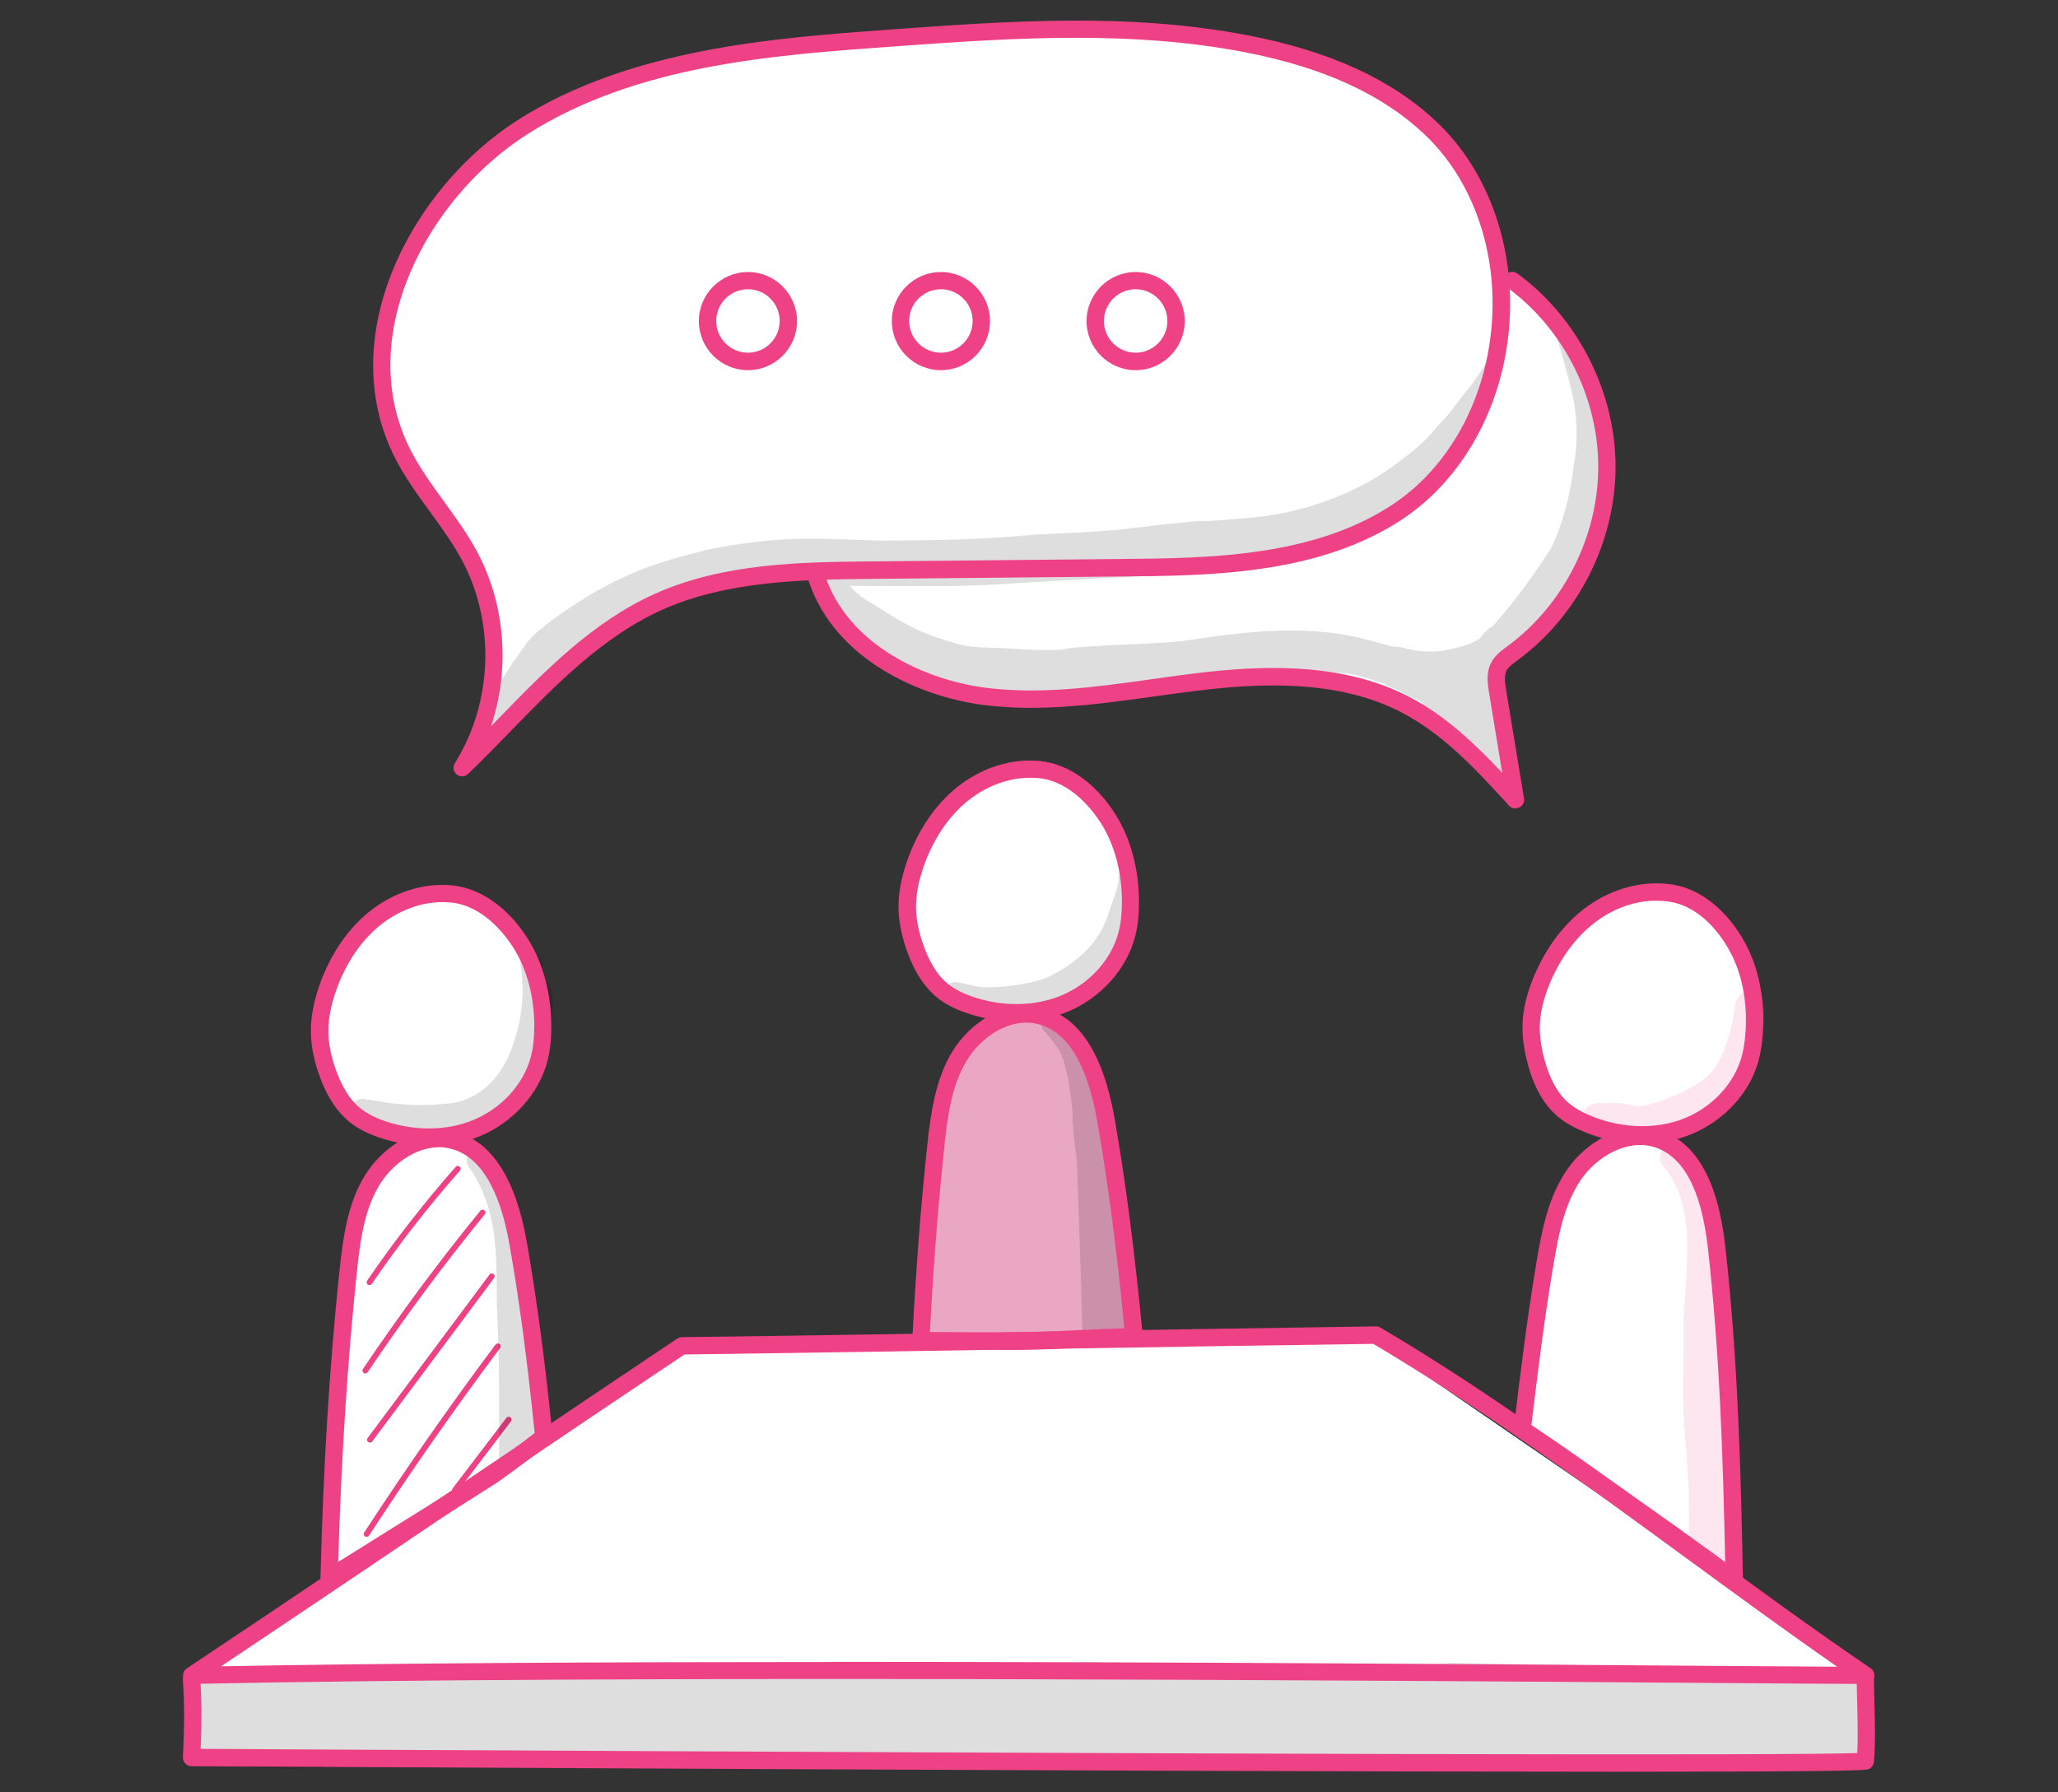 <?xml version="1.0" encoding="UTF-8"?><svg id="Layer_1" xmlns="http://www.w3.org/2000/svg" viewBox="0 0 153.04 133.28"><rect x="0" y="0" width="153.04" height="133.28" fill="#333333" stroke="none"/><defs><style>.cls-1{fill:#fff;}.cls-2{opacity:.13;}.cls-3{fill:#eaa7c3;}.cls-4{fill:#ee4186;}</style></defs><g><path class="cls-1" d="M14.74,124.07c10.55-7.12,21.1-14.25,31.65-21.37,1.46-.98,2.95-1.99,4.65-2.46,1.42-.39,2.91-.4,4.38-.4,15.64-.03,31.29-.05,46.93-.08l35.75,24.55,.22,6.63-123.69-.54,.11-6.34Z"/><path class="cls-1" d="M128.98,116.76s-15.76-10.9-15.75-11.25c.38-4.38,.9-8.77,2-13.04,.62-2.43,1.5-4.92,3.39-6.57,1.89-1.65,5.04-2.07,6.81-.3,1.08,1.09,1.41,2.7,1.67,4.22,1.49,8.93,2.06,18.01,1.89,26.94Z"/><path class="cls-1" d="M114.31,79.48c-.86-3.26-.02-6.91,2.17-9.47,1.53-1.78,3.71-3.04,6.05-3.24,2.34-.2,4.79,.72,6.26,2.55,1.39,1.74,1.8,4.09,1.7,6.32-.13,2.86-1.17,5.87-3.54,7.47-1.24,.84-2.75,1.23-4.25,1.3-1.24,.06-2.5-.08-3.66-.51-2.14-.77-4.2-2.4-4.73-4.42Z"/><path class="cls-1" d="M67.49,70.38c-.86-3.43-.02-7.28,2.17-9.97,1.53-1.88,3.71-3.2,6.05-3.41,2.34-.22,4.79,.75,6.26,2.68,1.39,1.83,1.8,4.3,1.7,6.65-.13,3.01-1.17,6.18-3.54,7.87-1.24,.89-2.75,1.29-4.25,1.37-1.24,.06-2.5-.09-3.66-.53-2.14-.81-4.2-2.53-4.73-4.65Z"/><path class="cls-1" d="M24.18,79.87c-.83-3.31-.02-7.02,2.12-9.61,1.49-1.81,3.62-3.09,5.9-3.29,2.28-.21,4.67,.73,6.11,2.59,1.36,1.77,1.76,4.15,1.66,6.41-.13,2.9-1.14,5.96-3.45,7.58-1.21,.86-2.69,1.25-4.15,1.32-1.21,.06-2.43-.08-3.57-.51-2.08-.78-4.1-2.44-4.61-4.48Z"/><path class="cls-1" d="M24.69,117.43c.22-6.97,.54-13.94,.95-20.91,.14-2.37,.3-4.78,1.22-6.97s2.75-4.13,5.08-4.55c.64-.11,1.31-.11,1.93,.08,1.9,.58,2.89,2.62,3.54,4.49,1.94,5.53,2.91,11.39,2.86,17.24-2.05,1.52-4.11,3.01-6.18,4.49-3.04,2.16-6.13,4.28-9.4,6.11Z"/><g class="cls-2"><path d="M139.05,125.2c-.22-.31-.47-.57-.77-.78-.66,0-1.32,0-1.98,0-1.03-.02-2.07-.08-3.06-.38-.06-.02-.11-.04-.16-.07-8.42,.07-16.83-.17-25.24-.3-.04,0-.07,.02-.11,.02-1.06,.11-2.14,.06-3.21,.07-1.07,.01-2.13,.02-3.2,.03-2.13,.02-4.25,0-6.38,0-4.26,.01-8.52,.04-12.78,.06-.24,0-.4-.1-.51-.25-6.61,.21-13.22,.41-19.84,.1-2.26-.04-4.52-.06-6.78-.07-6.36,.05-12.71,.13-19.07,.21-3.57,.04-7.14,0-10.7,.03-1.78,.01-3.56,.11-5.35,.17-1.76,.06-3.53,.08-5.29,.15-.25,.01-.44-.07-.57-.2,.12,1.34,.2,2.69,.29,4.03,.06,.89,.18,1.82,.23,2.75,.01,0,.02,0,.04,0,2.89,.66,5.89,.86,8.85,.72,2.67-.12,5.33-.4,8.01-.4,2.68,0,5.36,.03,8.04,.03,2.72,0,5.45-.09,8.17,.01,.7,.03,1.4,.04,2.11,.06,5.21-.39,10.41-.78,15.64-.72,2.9,.01,5.79,.29,8.69,.38,3.77,.16,7.55,.12,11.33,.17,6.15,.15,12.3,.49,18.46,.34,4.78-.08,9.56-.11,14.34-.14,6.46-.22,12.93-.34,19.39,.06,.5,.01,.98-.14,1.4-.4-.09-.62-.16-1.24-.18-1.87-.03-.84,.01-1.67,.03-2.5,0-.47,.02-.95,.17-1.35Z"/></g><g><path class="cls-4" d="M27.48,95.58s-.08-.01-.12-.04c-.1-.07-.12-.2-.06-.3,2.01-2.94,4.23-5.78,6.58-8.46,.08-.09,.21-.1,.3-.02,.09,.08,.1,.21,.02,.3-2.34,2.66-4.55,5.49-6.55,8.42-.04,.06-.11,.09-.18,.09Z"/><path class="cls-4" d="M27.17,102.15s-.08-.01-.12-.04c-.1-.07-.12-.2-.06-.3,2.72-4.04,5.65-8,8.73-11.77,.08-.09,.21-.1,.3-.03,.09,.08,.11,.21,.03,.3-3.07,3.76-6,7.71-8.71,11.74-.04,.06-.11,.09-.18,.09Z"/><path class="cls-4" d="M27.51,107.28s-.09-.01-.13-.04c-.1-.07-.11-.21-.04-.3l9.06-12.15c.07-.1,.21-.11,.3-.04,.1,.07,.11,.21,.04,.3l-9.06,12.15c-.04,.06-.11,.09-.17,.09Z"/><path class="cls-4" d="M27.27,114.29s-.08-.01-.12-.03c-.1-.06-.13-.2-.06-.3,3.09-4.74,6.37-9.44,9.76-13.97,.07-.09,.21-.11,.3-.04,.09,.07,.11,.21,.04,.3-3.38,4.52-6.66,9.21-9.74,13.94-.04,.06-.11,.1-.18,.1Z"/><path class="cls-4" d="M33.83,111.03s-.09-.01-.13-.04c-.09-.07-.11-.21-.04-.3l4-5.25c.07-.1,.21-.11,.3-.04,.09,.07,.11,.21,.04,.3l-4,5.25c-.04,.06-.11,.08-.17,.08Z"/><g class="cls-2"><path d="M40.47,72.94c0-.11-.02-.2-.02-.25-.07-.49-.03-1.07-.32-1.5-.22-.33-.7-.4-1.03-.21-.44,.24-.43,.74-.32,1.17,.05,.49,.06,.97,.09,1.46-.01,.64-.08,1.83-.38,2.93-.83,3.51-2.71,5.11-4.85,5.5-1.04,.07-1.46,.17-3.01,.13-.24,0-1.22-.1-1.47-.12-.65-.09-1.3-.21-1.96-.3-.22-.06-.47-.03-.67,.09-.65,.35-.52,1.42,.21,1.59,.22,.06,.45,.12,.68,.17,.08,.11,.18,.2,.33,.23,.8,.25,1.61,.54,2.46,.6,.49,.02,.99,0,1.48-.01,.48,.03,.96,.02,1.44-.02,.03,0,.06,0,.09,0,2.21,.1,4.18-1.21,5.6-2.8,1.5-1.65,2.2-4.85,2.26-6.15,.11-.78,.09-2.15-.59-2.52Z"/></g><g class="cls-2"><path d="M36.95,97.2c.22,4.05,.17,8.11,.15,12.17,.36-.26,.71-.52,1.07-.78,.71-.52,1.4-1.07,2.1-1.6-.19-1.58-.38-3.22-.54-4.92-.36-2.64-.87-8.72-1.77-12.79-.21-.54-.3-1.3-.75-1.68-.12-.26-.25-.52-.39-.78-.33-.46-.48-1.16-1.06-1.34-.69-.21-1.33,.61-.94,1.23,2.22,3.17,2.1,6.38,2.13,10.49Z"/></g><path class="cls-4" d="M31.89,85.21c-1.25,0-2.53-.21-3.76-.64-.81-.28-1.43-.6-1.96-.99-1.08-.81-1.89-2.04-2.48-3.76-.36-1.07-.55-2.03-.57-2.96-.03-1.13,.19-2.31,.65-3.63,.79-2.23,2.05-4.09,3.64-5.39,1.83-1.49,4.11-2.22,6.26-1.99h0c2.1,.22,4.14,1.67,5.59,3.98,1.13,1.8,1.73,4.05,1.74,6.5,0,.98-.09,1.82-.29,2.57-.63,2.44-2.57,4.59-5.06,5.61-1.16,.48-2.45,.71-3.77,.71Zm1.01-18.12c-1.61,0-3.28,.62-4.66,1.74-1.41,1.15-2.53,2.82-3.24,4.82-.41,1.16-.6,2.2-.58,3.17,.02,.79,.18,1.64,.5,2.58,.5,1.47,1.16,2.5,2.03,3.14,.42,.31,.93,.57,1.61,.81,2.23,.78,4.64,.76,6.62-.05,2.12-.87,3.77-2.68,4.3-4.73,.17-.65,.25-1.38,.25-2.25,0-2.21-.54-4.22-1.54-5.82-.59-.93-2.21-3.13-4.63-3.38h0c-.21-.02-.43-.03-.65-.03Z"/><path class="cls-4" d="M24.47,117.99c-.11,0-.23-.03-.33-.09-.2-.12-.32-.34-.31-.57,.21-8.26,.67-15.72,1.41-22.79,.27-2.54,.61-4.99,1.86-7.07,1.23-2.04,3.81-3.95,6.6-3.33,2.78,.62,4.63,3.4,5.48,8.25,.74,4.24,1.35,8.81,1.91,14.4,.02,.22-.07,.44-.25,.58-.33,.24-.65,.49-.97,.74-.44,.33-.87,.67-1.31,.99-.52,.38-1.03,.76-1.55,1.13-1.15,.73-2.27,1.44-3.38,2.14-1.41,.88-2.82,1.76-4.23,2.65-1.42,.89-2.85,1.78-4.27,2.67-.03,.03-.08,.07-.12,.09l-.2,.12c-.1,.06-.21,.09-.32,.09Zm8.17-32.67c-1.8,0-3.53,1.32-4.43,2.82-1.12,1.86-1.42,4.06-1.68,6.54-.7,6.69-1.15,13.73-1.38,21.48,1.18-.74,2.37-1.48,3.55-2.22,1.41-.88,2.82-1.76,4.23-2.64,1.12-.7,2.23-1.41,3.34-2.11,.48-.35,1-.73,1.51-1.11,.43-.32,.86-.65,1.29-.98,.23-.18,.46-.35,.69-.53-.55-5.39-1.14-9.84-1.86-13.95-.75-4.29-2.26-6.72-4.49-7.22-.26-.06-.52-.09-.78-.09Z"/></g><g><g class="cls-2"><path class="cls-4" d="M129.88,73.77c-.81,.16-.87,.98-.96,1.65,.11-.62-.04,.3-.11,.69-.49,2.06-1.03,3.12-1.77,3.86-1.15,1.11-4.06,2.25-5.25,2.31-.05,0-.07,0-.07,0-.17-.04-.45-.09-.58-.12-.41-.09-.83-.16-1.25-.14-.12,0-.25,.02-.32,.03-.37,0-.76-.07-1.11,.07-1.27,.39-.99,2.37,.34,2.42,1.38,.11,.2,.11,1.77,.15,.35-.01,.7-.05,1.06-.08,1.48-.03,3.1-.34,5.07-1.24,2.7-1.37,4.25-4.4,4.48-7.33,.02-1.07,.25-2.34-1.3-2.26Z"/></g><g class="cls-2"><path class="cls-4" d="M125.19,98.23c.07,2.35-.11,4.7,.01,7.05,.13,2.51,.47,4.38,.39,8.83-.02,.3-.04,.58-.06,.84,.44,.32,.87,.63,1.31,.95,.58,.42,1.15,.85,1.72,1.27,0-.51-.01-1.02-.09-1.5-.14-1.08-.14-1.12-.18-1.48,0-2,.27-8.16,.05-11.57-.04-2.12-.24-4.8-.35-6.09-.1-2.36-.24-4.73-.81-7.03-.4-1.53-1.02-3.33-2.26-4.36-.96-.52-1.96,.78-1.22,1.59,2.4,2.96,1.75,6.68,1.49,11.51Z"/></g><path class="cls-4" d="M122.12,85.04c-1.46,0-2.96-.3-4.37-.89-.79-.33-1.39-.68-1.9-1.11-1.03-.87-1.77-2.15-2.24-3.91-.29-1.09-.42-2.06-.39-2.99,.04-1.13,.33-2.3,.87-3.58,.92-2.17,2.29-3.96,3.96-5.16,1.92-1.38,4.24-1.96,6.37-1.61h0c2.08,.35,4.03,1.92,5.34,4.31,1.02,1.87,1.48,4.15,1.34,6.6-.06,.98-.2,1.81-.44,2.55-.78,2.4-2.85,4.42-5.39,5.29-.99,.34-2.06,.5-3.15,.5Zm1.06-18.06c-1.49,0-3.04,.51-4.37,1.47-1.48,1.06-2.7,2.66-3.53,4.61-.48,1.14-.73,2.16-.77,3.13-.03,.79,.08,1.64,.34,2.6,.41,1.5,1,2.56,1.83,3.26,.4,.34,.9,.63,1.56,.91,2.17,.91,4.58,1.04,6.61,.36,2.17-.73,3.92-2.45,4.58-4.46,.21-.63,.33-1.36,.38-2.23,.13-2.2-.28-4.24-1.18-5.9-.53-.97-2.01-3.26-4.42-3.66-.34-.06-.69-.08-1.03-.08Z"/><path class="cls-4" d="M128.96,118.11c-.14,0-.27-.04-.38-.13-.71-.52-1.41-1.05-2.12-1.57-1.69-1.23-3.4-2.46-5.1-3.65h0c-.85-.59-1.69-1.19-2.53-1.79-1.94-1.38-3.94-2.81-5.97-4.11-.21-.13-.32-.37-.29-.62,.48-4.09,.98-8.11,1.68-12.33,.42-2.52,.91-4.94,2.29-6.94,1.35-1.96,4.05-3.71,6.79-2.92,2.74,.79,4.41,3.68,4.96,8.57,.95,8.41,1.17,16.88,1.32,24.83,0,.25-.13,.47-.35,.59-.09,.05-.19,.07-.3,.07Zm-15.07-12.11c1.93,1.26,3.83,2.61,5.68,3.93,.84,.6,1.68,1.2,2.52,1.79h0c1.71,1.2,3.43,2.43,5.12,3.66,.36,.26,.72,.53,1.08,.79-.15-7.54-.4-15.5-1.29-23.4-.49-4.33-1.85-6.84-4.04-7.48-2.03-.59-4.24,.77-5.37,2.41-1.23,1.79-1.67,3.97-2.08,6.42-.68,4.05-1.16,7.93-1.63,11.87Z"/></g><g><path class="cls-3" d="M73.04,99.73c1.78,.02,3.54,0,5.32-.07,1.81-.08,3.62-.17,5.43-.23,.14,0,.27,0,.41-.01-.27-2.81-.54-5.61-.81-8.42-.41-4.29-.86-8.69-2.75-12.56-.47-.97-1.06-1.93-1.96-2.53-2.05-1.38-5.02-.32-6.52,1.64s-1.92,4.52-2.25,6.97c-.66,5.04-1.14,10.11-1.42,15.19,1.52,.03,3.04,.01,4.55,.03Z"/><g class="cls-2"><path d="M84.23,64.94c-.36-.39-1.07-.1-1.05,.44,.01,.55-.53,1.86-.83,2.81-.68,1.9-2.17,3.42-4.58,4.55-.82,.32-2.8,.73-4.62,.68-.39,0-.97-.17-1.86-.36-.23-.06-.48-.03-.69,.09-.67,.36-.53,1.46,.21,1.64,3.06,1,6.58,.42,9.36-1.14,1.11-.8,2.25-1.69,2.76-3,0,.04-.09,.2-.06,.16,.43-.69,.77-1.44,1.02-2.22,.3-.73,.41-1.98,.42-2.34,.02-.42,.24-.95-.09-1.3Z"/></g><g class="cls-2"><path d="M79.38,79.95c.17,1.13,.2,1.15,.38,2.72,.02,.35,0,.69,.02,1.04,0-.05,.02-.11,.02-.17-.01,1.09,.27,2.21,.3,3.32,.11,3.65,.27,7.29,.35,10.94,.02,.59,.04,1.17,.06,1.76,1.09-.05,2.18-.1,3.26-.13h.11c-.07-2.93-.2-5.86-.44-8.78-.32-4.2-.5-6.56-1-8.38-.25-1.8-.61-2.71-.9-3.31-.44-1.06-1.12-1.99-1.89-2.84-.4-.39-.7-1.04-1.33-1.03-.8-.02-1.24,1.04-.66,1.59,1.38,1.55,1.39,1.98,1.71,3.28Z"/></g><path class="cls-4" d="M75.59,75.96c-1.25,0-2.53-.21-3.76-.64-.81-.28-1.43-.6-1.96-.99-1.08-.81-1.89-2.04-2.48-3.76-.36-1.07-.55-2.04-.57-2.96-.03-1.13,.19-2.31,.65-3.63,.79-2.23,2.05-4.09,3.64-5.39,1.83-1.49,4.11-2.22,6.26-1.99h0c2.1,.22,4.14,1.67,5.59,3.98,1.13,1.8,1.73,4.05,1.74,6.5,0,.97-.09,1.82-.29,2.57-.63,2.44-2.57,4.59-5.06,5.61-1.16,.48-2.45,.71-3.77,.71Zm1.01-18.12c-1.61,0-3.28,.62-4.66,1.74-1.41,1.15-2.53,2.82-3.24,4.82-.41,1.17-.6,2.2-.58,3.17,.02,.79,.18,1.64,.5,2.58,.5,1.47,1.16,2.5,2.03,3.14,.42,.31,.93,.57,1.61,.81,2.22,.78,4.64,.76,6.62-.05,2.12-.87,3.77-2.68,4.3-4.73,.17-.65,.25-1.38,.25-2.25,0-2.21-.54-4.22-1.54-5.82-.59-.93-2.21-3.13-4.63-3.38h0c-.21-.02-.43-.03-.65-.03Z"/><path class="cls-4" d="M74.38,100.38c-.44,0-.89,0-1.35,0-.65,0-1.3,0-1.95-.01-.87,0-1.74,0-2.61-.02-.18,0-.34-.08-.46-.2-.12-.13-.18-.3-.17-.47,.26-5.12,.62-9.82,1.1-14.38,.27-2.54,.61-4.98,1.86-7.07,1.23-2.04,3.82-3.95,6.6-3.33,2.78,.62,4.63,3.4,5.48,8.25,.83,4.71,1.49,9.86,2.1,16.21,.02,.18-.04,.35-.16,.49-.12,.13-.29,.21-.47,.22l-.54,.02c-1.32,.04-2.64,.1-3.96,.16l-1.46,.07c-1.25,.05-2.57,.08-4,.08Zm-5.22-1.32c.64,0,1.28,0,1.92,.01,.65,0,1.31,0,1.96,.01h0c1.95,.02,3.68,0,5.28-.07l1.46-.07c1.28-.06,2.55-.12,3.83-.16-.58-6-1.23-10.91-2.02-15.42-.75-4.29-2.26-6.72-4.49-7.22-2.07-.47-4.18,1.02-5.21,2.73-1.12,1.86-1.42,4.06-1.68,6.54-.46,4.34-.8,8.81-1.06,13.64Z"/></g><path class="cls-4" d="M14.25,125.25c-.28,0-.53-.18-.61-.45-.09-.27,.02-.57,.26-.73,8.41-5.61,15.69-10.53,22.12-14.87,5.1-3.45,9.92-6.7,14.34-9.65,.1-.07,.22-.11,.35-.11,9.09-.11,18.43-.27,27.47-.42,7.89-.13,16.05-.27,24.13-.38,.11,0,.23,.03,.34,.09,7.86,4.62,15.75,10.4,23.39,15.99,4.52,3.31,8.78,6.43,13.06,9.34,.23,.16,.34,.45,.25,.72-.08,.27-.33,.45-.62,.45-1.48,0-5.47-.03-10.99-.07-24.52-.18-81.93-.6-113.46,.07h-.01Zm47.74-1.66c25.32,0,51.27,.19,65.74,.3,3.8,.03,6.87,.05,8.89,.06-3.76-2.61-7.62-5.44-11.37-8.18-7.56-5.53-15.38-11.25-23.13-15.83-8.01,.11-16.11,.24-23.94,.37-8.97,.15-18.25,.3-27.28,.42-4.37,2.92-9.13,6.13-14.17,9.54-5.96,4.02-12.65,8.54-20.29,13.65,12.65-.24,28.96-.32,45.54-.32Z"/><path class="cls-4" d="M120.16,131.76c-16.07,0-45.35-.09-98.07-.37-4.62-.02-7.47-.04-7.84-.04-.18,0-.35-.07-.47-.2-.12-.13-.19-.3-.18-.48,.12-2.19,.12-4.06,0-5.71-.03-.36,.24-.66,.6-.69,.35-.03,.66,.24,.69,.6,.11,1.53,.12,3.23,.03,5.19,1.15,0,3.65,.02,7.17,.04,72.2,.37,111.19,.46,116.02,.27,.06-1.07,.03-2.35,0-3.6-.02-.78-.04-1.51-.04-2.17,0-.35,.29-.64,.64-.64h0c.36,0,.64,.29,.64,.65,0,.63,.02,1.35,.04,2.12,.04,1.5,.08,3.05-.04,4.3-.02,.25-.19,.46-.43,.55-.29,.1-3.78,.18-18.76,.18Z"/></g><g><path class="cls-1" d="M35.01,56.41c2.43-4.03,2.75-9.26,.84-13.56-1.26-2.82-3.36-5.16-5.04-7.75-1.69-2.59-3-5.68-2.33-8.95,.42-2.3,1.01-4.58,1.97-6.71,2.52-5.58,7.52-9.79,13.09-12.32,5.58-2.53,11.74-3.52,17.91-4.07,5.81-.42,11.63-.71,17.45-.77,7.03-.07,14.26,.24,20.72,2.96,3.18,1.33,6.1,3.36,8.3,6.02,2.2,2.66,3.66,5.96,3.89,9.41,1.35,.63,2.48,1.64,3.45,2.77,3.15,3.67,4.66,8.69,4.05,13.48-.61,4.79-3.32,9.28-7.28,12.05-.29,.2-.6,.41-.73,.74-.11,.28-.07,.6-.02,.9,.4,2.68,.8,5.35,.99,8.07-1.52-1.01-2.8-2.34-4.22-3.48-3.92-3.17-8.96-4.94-14.11-4.9-4.09,.08-8.14,.82-12.21,1.22-4.07,.4-8.27,.44-12.16-.83s-7.46-4.03-9.05-7.83c-4.91-.78-9.96,.86-14.17,3.51-4.21,2.65-7.71,6.26-11.35,10.05Z"/><g class="cls-2"><path d="M119.59,33.16c-.19-2.21-.77-4.38-1.54-6.46-.63-.56-1.11-1.27-1.52-2.04-.21-.4-.42-.81-.62-1.22-.84,.36-.15,1.38-.03,2.02,.37,1.26,.75,2.51,1.02,3.79,.46,1.79,.41,4.05,.12,5.39-.14,1.81-.93,4.79-1.76,6.26-1.74,2.63-2.36,3.47-4.25,5.67-.13,.06-.27,.14-.39,.26-.21,.2-.39,.42-.57,.65-.56,.33-.81,.46-1.64,.67-1.18,.27-1.37,.37-2.86,.27-.13-.02-.29-.05-.39-.07-.52-.05-1.08-.32-1.61-.26-.24-.07-.5-.14-.79-.22-1.35-.39-2.72-.71-4.13-.85-4.56-.49-9.66,.56-11.09,.7-2.62,.21-7.55,.29-8.61,.6-1.96,.1-3.92-.14-5.89-.17-.34-.02-.68-.05-1.01-.09-.21-.03-.42-.07-.63-.12-2.65-.73-3.78-1.29-6.34-2.93-.93-.54-1.26-.78-1.87-1.44,3.61,0,7.23,.1,10.84-.1,5.1-.36,10.21-.51,15.3-.94,4.21-.1,8.87-1.2,11.4-2.31,3.41-1.4,7.29-4.05,9.35-9,.51-1.29,.84-2.65,1.23-3.98,.1-.41,.2-.82,.25-1.23-.07,.62,.11-.33-.12-.55-.04-.07-.09-.13-.14-.18-.12,.27-.24,.54-.36,.81-.51,1.11-1.13,2.08-1.91,3.02-.67,.8-1.23,1.71-1.99,2.43-.03,.03-.06,.05-.09,.08-.93,1.21-1.76,1.88-3.48,3.13-.6,.44-4.55,3.3-10.8,3.78-1.2,.09-2.38,.24-3.59,.23-.27,0-3.16,.3-4.66,.49-2.49,.32-5,.38-7.51,.51-3.46,.35-6.94,.42-10.42,.44-2.32,.03-4.64-.18-6.96-.13-2.37,.05-4.73,.35-7.05,.84-2.44,.65-4.31,1.07-7.2,2.55-1.43,.74-2.78,1.63-4.09,2.55-.82,.66-1.8,1.29-2.29,2.24,.05-.12,.05-.17-.14,.13-.63,.95-.52,.63-.8,1.21,.02-.05,.04-.09,.06-.14-.62,1.02-1.34,1.97-2.05,2.92-.08,.37-.16,.74-.23,1.1-.04,.21-.09,.42-.13,.64,.29,.55,.95,.89,1.57,.75,.78-1.02,1.63-1.99,2.56-2.9,1.32-1.3,2.71-2.51,4.13-3.68,1.5-1.24,3.02-2.31,4.83-3.08,1.78-.76,3.65-1.41,5.55-1.8,.96-.2,1.94-.34,2.92-.44,1-.1,2.01-.09,3.01-.19,.85-.09,1.12,.9,.81,1.5,.61,.78,.42,.64,1.57,1.94,2.1,2.06,5.34,3.71,7.02,4.32,2.29,.8,4.76,.94,7.17,1.07,4.45,0,2.96-.3,6.19-.5,2.28-.29,4.59-.38,6.85-.79,2.87-.24,5.77-.37,8.66-.33,1.85,.16,1.74-.07,4.3,.81h0c.36,.2,.2,.07-.01-.09,.92,.65,.41,.19,1.49,.76,.8,.44,1.19,.61,1.57,.78-.03,.05-.05,.11-.07,.16,1.26,.81,2.39,1.84,3.41,2.91,.67,.7,1.32,1.41,1.99,2.1l.03,.03c.92,.11,1.57-.86,1.06-1.62-.03-.08-.07-.15-.1-.23-.15-1.5-.51-1.4-.86-3.12-.21-.72,.05-1.74,.2-2.43,.01-.08,.04-.16,.07-.23,.03-.05,.07-.14,.12-.24,.44-.71,.1-.24,.79-.97,.23-.24,.34-.5,.37-.75,.81-.82,1.68-1.57,2.46-2.43,1.31-1.6,2.27-3.43,3.05-5.34,.01-.03,.03-.07,.05-.13-.07,.19,.65-1.52,.74-1.89,.4-1.61,.59-3.28,.51-4.94Z"/></g><path class="cls-4" d="M34.37,57.74c-.14,0-.29-.05-.41-.14-.25-.21-.31-.57-.14-.84,2.82-4.49,3.03-10.41,.54-15.09-.67-1.25-1.54-2.44-2.37-3.59-.94-1.29-1.91-2.62-2.65-4.09-4.53-9.02,1.26-20.05,9.22-25.1,8.35-5.29,19.02-6.07,27.59-6.69,8.73-.63,17.76-1.29,26.66,.43,6.12,1.18,10.71,3.29,14.05,6.46,3.87,3.67,5.87,9.4,5.36,15.32-.51,5.92-3.46,11.22-7.9,14.18-6.22,4.14-14.28,4.22-20.76,4.28l-18.66,.18c-5.06,.05-10.79,.11-15.68,2.31-4.4,1.98-7.89,5.57-11.27,9.04-1.02,1.05-2.08,2.14-3.15,3.16-.12,.12-.29,.18-.45,.18ZM80.04,2.81c-4.63,0-9.25,.33-13.79,.66-8.87,.64-18.92,1.37-27,6.49-7.49,4.75-12.96,15.06-8.76,23.43,.69,1.37,1.63,2.66,2.53,3.91,.86,1.19,1.76,2.41,2.47,3.75,2.11,3.96,2.44,8.75,1.02,12.97,.17-.18,.34-.35,.51-.53,3.46-3.56,7.04-7.24,11.66-9.32,5.14-2.32,11.01-2.37,16.19-2.42l18.66-.18c6.31-.06,14.16-.14,20.06-4.07,4.12-2.74,6.86-7.68,7.33-13.22,.48-5.53-1.38-10.87-4.97-14.27-3.15-2.99-7.54-5-13.4-6.13-4.15-.8-8.34-1.07-12.53-1.07Z"/><path class="cls-4" d="M112.7,60.13c-.18,0-.35-.07-.48-.21-2.39-2.62-4.87-5.32-8.04-6.96-4.78-2.47-10.63-2.15-15.19-1.59-1.05,.13-2.1,.28-3.16,.42-4.19,.59-8.53,1.19-12.82,.62-4.7-.63-10.89-3.39-12.85-9.12-.12-.34,.06-.7,.4-.82,.34-.12,.7,.06,.82,.4,1.77,5.17,7.47,7.68,11.8,8.26,4.11,.55,8.36-.04,12.47-.62,1.06-.15,2.12-.3,3.18-.43,4.74-.58,10.84-.91,15.94,1.73,2.7,1.39,4.94,3.54,6.94,5.66l-.98-5.96c-.1-.62-.24-1.47,.16-2.23,.28-.54,.74-.88,1.15-1.18l.08-.06c4.16-3.06,6.74-8.17,6.73-13.34,0-5.17-2.6-10.27-6.77-13.32-.29-.21-.35-.61-.14-.9,.21-.29,.61-.35,.9-.14,4.49,3.29,7.29,8.79,7.3,14.36,0,5.57-2.77,11.08-7.26,14.38l-.08,.06c-.32,.24-.63,.46-.77,.73-.18,.36-.12,.86-.03,1.43l1.33,8.07c.05,.28-.1,.56-.35,.68-.09,.04-.19,.06-.28,.06Z"/><path class="cls-4" d="M55.62,27.53c-2.01,0-3.65-1.64-3.65-3.65s1.64-3.65,3.65-3.65,3.65,1.64,3.65,3.65-1.64,3.65-3.65,3.65Zm0-6.02c-1.3,0-2.36,1.06-2.36,2.36s1.06,2.36,2.36,2.36,2.36-1.06,2.36-2.36-1.06-2.36-2.36-2.36Z"/><path class="cls-4" d="M69.97,27.53c-2.01,0-3.65-1.64-3.65-3.65s1.64-3.65,3.65-3.65,3.65,1.64,3.65,3.65-1.64,3.65-3.65,3.65Zm0-6.02c-1.3,0-2.36,1.06-2.36,2.36s1.06,2.36,2.36,2.36,2.36-1.06,2.36-2.36-1.06-2.36-2.36-2.36Z"/><path class="cls-4" d="M84.45,27.53c-2.01,0-3.65-1.64-3.65-3.65s1.64-3.65,3.65-3.65,3.65,1.64,3.65,3.65-1.64,3.65-3.65,3.65Zm0-6.02c-1.3,0-2.36,1.06-2.36,2.36s1.06,2.36,2.36,2.36,2.36-1.06,2.36-2.36-1.06-2.36-2.36-2.36Z"/></g></svg>